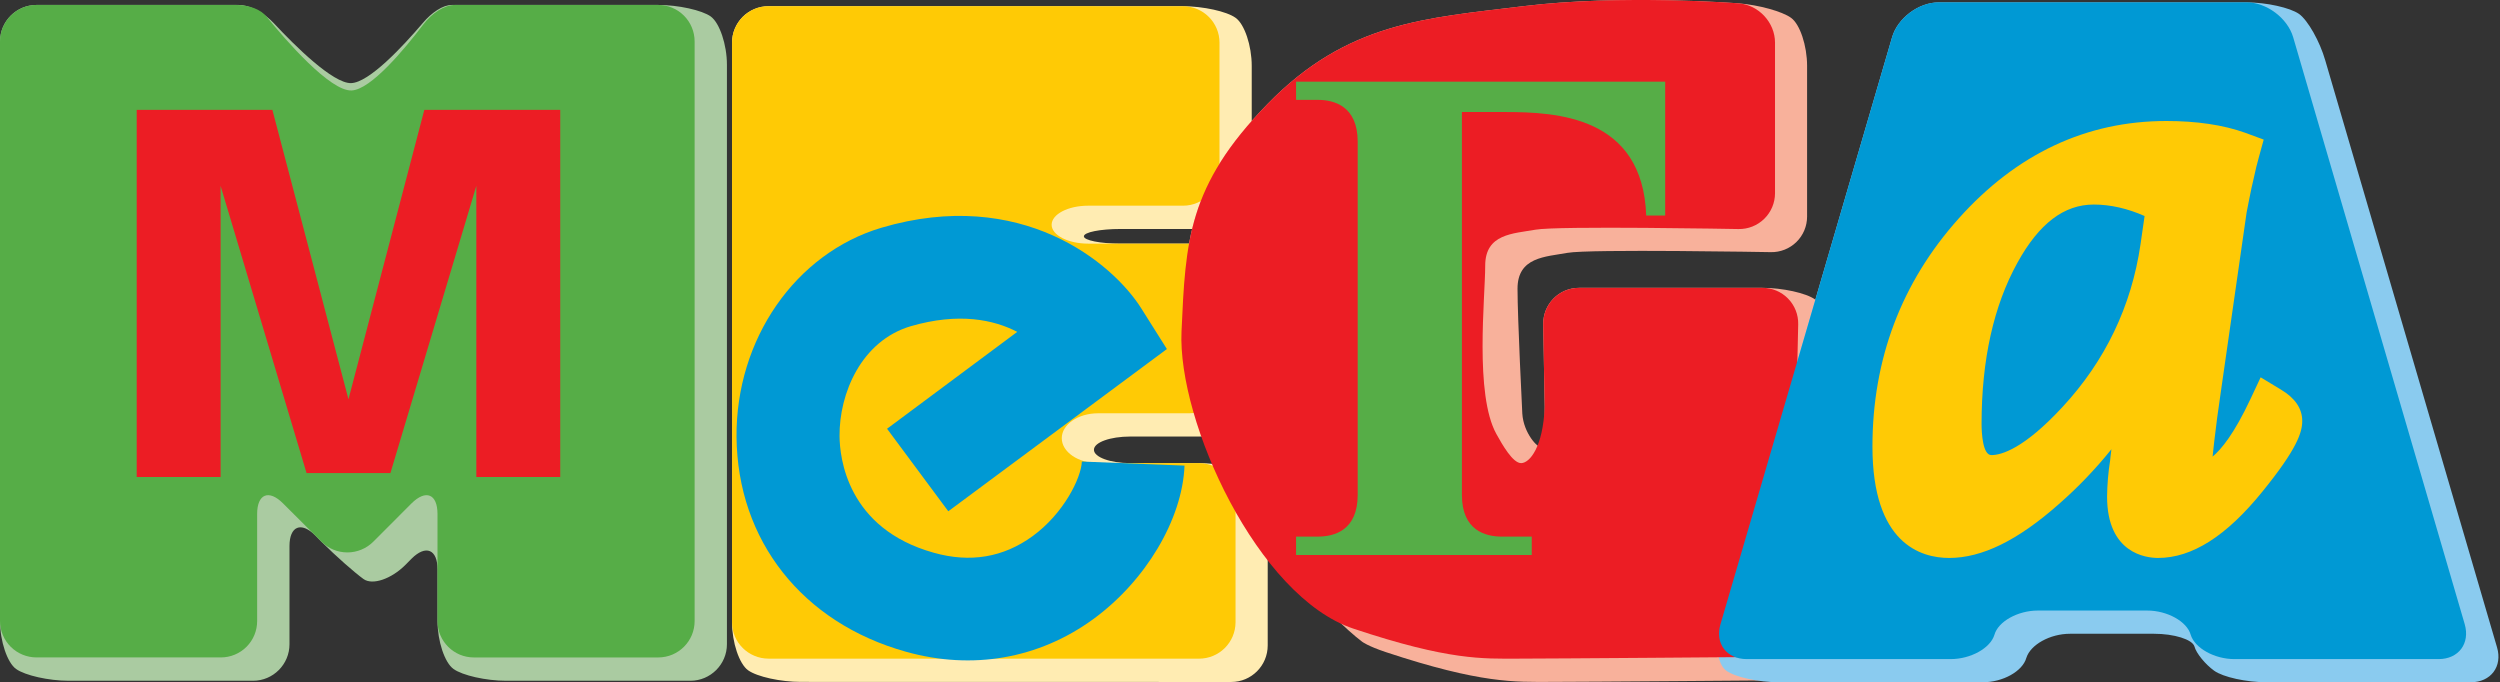 <?xml version="1.0" encoding="UTF-8"?> <svg xmlns="http://www.w3.org/2000/svg" width="1187" height="324" viewBox="0 0 1187 324" fill="none"><rect x="0" y="0" width="1187" height="324" fill="#333333" stroke="none"/> <path fill-rule="evenodd" clip-rule="evenodd" d="M594.223 225.433C590.052 222.336 578.846 219.888 569.255 219.888H536.642C527.139 219.888 519.397 217.062 519.397 213.559C519.397 210.027 527.139 207.269 536.652 207.269H579.842C589.355 207.269 597.146 199.469 597.146 189.888V144.036C597.146 134.456 593.72 124.217 589.481 121.169C585.32 118.169 574.055 115.672 564.562 115.672H531.949C522.436 115.672 514.626 114.104 514.626 112.217C514.626 110.243 522.436 108.723 531.949 108.723H576.997C586.529 108.723 594.32 100.981 594.32 91.439V31.246C594.32 21.743 590.923 11.465 586.655 8.456C582.465 5.417 571.239 2.959 561.717 2.959L364.926 2.939C362.649 2.934 360.393 3.378 358.288 4.246C356.182 5.114 354.268 6.388 352.656 7.996C351.043 9.604 349.764 11.514 348.89 13.617C348.016 15.72 347.566 17.975 347.565 20.252V295.517C347.565 304.972 350.981 315.239 355.2 318.249C359.439 321.317 370.684 323.765 380.197 323.765L584.584 323.804C594.165 323.804 601.907 316.033 601.907 306.462V248.194C601.907 238.71 598.442 228.346 594.223 225.423" fill="#FFECB2"></path> <path fill-rule="evenodd" clip-rule="evenodd" d="M861.848 142.218C857.59 139.121 846.296 136.663 836.774 136.663H749.774C740.222 136.663 732.596 144.366 732.703 153.995L733.419 193.092C733.545 202.605 732.703 211.189 731.571 212.06C730.409 213.008 723.384 205.856 722.793 196.382C722.793 196.382 720.519 151.092 720.519 137.089C720.519 121.973 733.777 121.973 744.2 120.056C754.632 118.169 840.761 119.718 840.761 119.718C843.01 119.767 845.246 119.366 847.337 118.538C849.429 117.711 851.334 116.474 852.94 114.9C854.547 113.325 855.823 111.446 856.693 109.372C857.563 107.298 858.009 105.07 858.006 102.821V31.247C858.006 21.734 854.619 11.457 850.361 8.447C846.2 5.418 834.993 2.331 825.509 1.595C825.509 1.595 769.642 -2.769 723.267 2.94C676.767 8.631 639.751 10.469 601.816 49.373C563.842 88.247 562.913 114.705 560.977 157.363C559.216 196.895 622.477 280.45 622.477 280.45C628.167 287.96 639.122 298.934 646.709 304.663C646.709 304.663 649.216 306.686 657.916 309.598C703.419 324.695 719.58 323.766 735.684 323.766C751.806 323.766 848.329 322.992 848.329 322.992C852.949 322.903 857.358 321.044 860.648 317.799C863.937 314.555 865.857 310.171 866.009 305.553L869.058 164.931C869.28 155.486 866.009 145.218 861.848 142.218Z" fill="#F8B19B"></path> <path fill-rule="evenodd" clip-rule="evenodd" d="M1173.14 323.934C1182.62 323.934 1188.27 316.472 1185.6 307.385L1104.05 28.724C1101.43 19.608 1095.8 9.65 1091.57 6.611C1087.34 3.66 1076.16 1.134 1066.68 1.134H920.464C910.98 1.134 900.993 8.556 898.351 17.692L816.886 296.334C814.147 305.46 815.376 315.398 819.625 318.427C823.825 321.524 835.089 323.934 844.593 323.934H941.444C950.928 323.934 960.286 318.766 962.096 312.398C964.031 306.127 973.322 300.911 982.844 300.911H1022.77C1032.29 300.911 1040.87 303.602 1041.91 306.902C1042.79 310.231 1047.08 315.408 1051.24 318.427C1055.5 321.524 1066.68 323.934 1076.16 323.934H1173.13H1173.14Z" fill="#8ACBEF"></path> <path fill-rule="evenodd" clip-rule="evenodd" d="M337.5 7.841C333.29 4.841 322.084 2.354 312.522 2.354H214.49C210.271 2.354 204.919 5.963 200.748 10.918C191.477 21.815 175.2 39.36 166.597 39.466C158.071 39.544 140.235 21.999 130.016 11.015C125.274 5.992 118.751 2.354 113.284 2.354H17.332C7.771 2.354 0.01 10.134 0.01 19.657V294.892C0.01 304.395 3.455 314.634 7.626 317.634C11.855 320.673 23.148 323.228 32.593 323.228H120.155C129.706 323.228 137.448 315.408 137.448 305.905V259.308C137.448 249.786 142.964 247.521 149.7 254.228L152.661 257.257C159.397 263.983 168.416 271.918 172.597 274.928C176.835 277.976 185.758 274.928 192.474 268.231L195.397 265.27C202.2 258.495 207.735 260.818 207.735 270.35V294.892C207.735 304.395 211.122 314.634 215.332 317.634C219.532 320.673 230.787 323.228 240.28 323.228H327.793C337.364 323.228 345.145 315.408 345.145 305.905V30.708C345.145 21.205 341.681 10.928 337.5 7.85" fill="#AACBA1"></path> <path fill-rule="evenodd" clip-rule="evenodd" d="M364.926 312.723C355.346 312.723 347.565 304.981 347.565 295.517V20.252C347.565 10.672 355.355 2.93 364.926 2.93L561.717 2.968C571.239 2.968 579.02 10.672 579.02 20.262V80.359C579.02 89.862 571.239 97.662 561.717 97.662H516.658C507.107 97.662 499.317 101.717 499.317 106.73C499.317 111.636 507.107 115.681 516.658 115.681H564.562C574.055 115.681 581.884 123.549 581.884 132.955V178.885C581.884 188.436 574.055 196.226 564.562 196.226H521.342C511.849 196.226 504.126 201.607 504.126 208.033C504.126 214.575 511.849 219.897 521.352 219.897H569.255C578.846 219.897 586.636 227.678 586.636 237.162V295.526C586.605 300.111 584.759 304.496 581.501 307.721C578.243 310.946 573.84 312.748 569.255 312.733H364.926V312.723Z" fill="#FFCA05"></path> <path fill-rule="evenodd" clip-rule="evenodd" d="M825.409 108.753C827.667 108.798 829.912 108.393 832.013 107.562C834.113 106.731 836.028 105.491 837.644 103.913C839.261 102.335 840.547 100.452 841.429 98.372C842.311 96.292 842.77 94.057 842.78 91.798V20.253C842.78 10.673 835.009 2.331 825.515 1.595C825.515 1.595 769.647 -2.769 723.273 2.94C676.773 8.621 639.757 10.469 601.822 49.373C563.847 88.247 562.918 114.705 560.983 157.353C559.047 199.973 597.08 283.402 642.651 298.498C688.163 313.682 704.257 312.724 720.409 312.724C736.512 312.724 833.005 311.95 833.005 311.95C837.633 311.858 842.049 309.994 845.342 306.742C848.635 303.49 850.555 299.098 850.705 294.473L853.783 153.995C853.837 151.732 853.437 149.482 852.606 147.376C851.775 145.271 850.529 143.354 848.944 141.739C847.358 140.123 845.465 138.843 843.375 137.973C841.286 137.102 839.043 136.66 836.78 136.673H749.78C740.228 136.673 732.602 144.366 732.709 153.995L733.425 193.102C732.631 212.456 726.264 219.811 722.276 219.889C718.309 219.986 713.305 211.15 710.489 206.079C700.076 187.324 705.176 141.231 705.176 126.105C705.176 110.95 718.473 110.95 728.934 109.073C739.309 107.147 825.409 108.753 825.409 108.753Z" fill="#EC1D24"></path> <path fill-rule="evenodd" clip-rule="evenodd" d="M946.938 301.443C948.709 295.085 958.038 289.889 967.551 289.889H1019.52C1029.04 289.889 1038.42 295.085 1040.16 301.443C1042.11 307.714 1051.41 312.94 1060.9 312.94H1157.84C1167.38 312.94 1172.89 305.46 1170.24 296.334L1088.8 17.692C1086.12 8.566 1076.16 1.124 1066.69 1.124H920.47C910.986 1.124 900.999 8.576 898.357 17.692L816.893 296.334C814.164 305.46 819.757 312.94 829.357 312.94H926.161C935.732 312.94 945.032 307.714 946.938 301.443Z" fill="#0099D4"></path> <path fill-rule="evenodd" clip-rule="evenodd" d="M216.145 2.344C210.89 2.344 205.016 6.302 200.913 11.711C191.913 23.537 176.081 42.553 166.945 42.95C156.745 43.405 135.639 19.086 126.561 7.918C123.852 4.492 118.287 2.344 111.987 2.344H17.342C7.781 2.344 0 10.134 0 19.666V294.882C0.015 299.468 1.849 303.861 5.098 307.097C8.347 310.334 12.746 312.149 17.332 312.147H104.884C107.148 312.144 109.389 311.696 111.479 310.826C113.569 309.957 115.468 308.684 117.066 307.081C118.664 305.478 119.93 303.575 120.792 301.482C121.654 299.389 122.095 297.146 122.09 294.882V244.037C122.09 234.495 127.655 232.26 134.381 239.005L152.671 257.257C155.932 260.483 160.335 262.293 164.923 262.293C169.51 262.293 173.913 260.483 177.174 257.257L195.397 239.005C202.2 232.26 207.726 234.495 207.726 244.076V294.892C207.726 304.405 215.448 312.157 224.981 312.157H312.523C322.084 312.157 329.807 304.405 329.807 294.892V19.657C329.804 15.072 327.984 10.676 324.747 7.431C321.509 4.186 317.116 2.357 312.532 2.344H216.145Z" fill="#56AD47"></path> <path fill-rule="evenodd" clip-rule="evenodd" d="M418.501 108.131C377.633 120.276 349.355 161.134 349.704 207.421C350.12 256.631 380.943 295.728 430.23 309.47C461.72 318.257 493.162 312.779 518.942 294.063C543.949 275.899 561.426 246.528 562.413 221.067L513.678 219.141C513.31 227.047 504.997 243.886 490.22 254.608C476.343 264.673 460.665 267.315 443.381 262.447C402.136 250.95 398.691 217.157 398.614 207.063C398.449 186.837 408.92 161.85 432.397 154.892C455.352 148.225 471.891 151.815 482.991 157.573C458.188 176.057 421.172 203.57 421.172 203.57L450.252 242.754L554.042 165.721L542.013 146.628C528.31 124.689 484.704 88.554 418.491 108.131" fill="#0099D4"></path> <path fill-rule="evenodd" clip-rule="evenodd" d="M790.634 38.767V102.347H781.624C779.95 55.141 739.16 53.186 714.405 53.186H694.111V234.976C694.111 251.95 705.386 254.786 713.128 254.786H727.276V263.525H615.376V254.776H625.731C633.376 254.776 644.631 251.941 644.631 234.967V67.286C644.631 50.321 633.376 47.418 625.731 47.418H615.376V38.776H790.634V38.767Z" fill="#56AD47"></path> <path fill-rule="evenodd" clip-rule="evenodd" d="M129.329 52.177H64.907V226.467H104.739V88.254L145.549 224.609H185.371L226.162 88.254V226.486H265.994V52.177H201.465L165.455 189.577L129.329 52.177Z" fill="#EC1D24"></path> <path fill-rule="evenodd" clip-rule="evenodd" d="M940.85 201.228C940.85 170.734 946.627 145.05 957.911 124.679C968.131 106.157 979.956 97.118 994.105 97.118C1002.07 97.118 1010.17 98.995 1018.25 102.566C1017.34 108.711 1016.31 116.047 1016.31 116.047C1012 145.437 999.524 171.402 979.298 193.215C960.911 213.111 950.208 216.082 945.505 216.082C941.392 216.082 940.85 205.631 940.85 201.228ZM1083 184.989L1073.36 179.153L1068.54 189.411C1060.76 205.999 1054.71 213.315 1050.54 216.799C1050.93 213.111 1051.49 207.615 1052.71 198.373L1054.45 186.073L1066.69 100.892C1066.69 100.602 1069.02 89.212 1069.02 89.212C1069.02 89.347 1071.34 79.04 1071.34 79.04C1071.29 79.35 1072.33 75.305 1072.33 75.305L1074.8 66.286L1066 63.034C1055.51 59.289 1042.93 57.45 1028.55 57.45C990.573 57.45 957.447 73.04 929.973 103.757C902.779 134.115 889.037 170.57 889.037 212.047C889.037 258.034 911.915 264.915 925.492 264.915C941.053 264.915 958.047 256.592 977.44 239.434C986.546 231.477 994.934 222.734 1002.5 213.305C1002.1 216.237 1001.9 218.531 1001.9 218.531C1001 224.23 1000.51 229.987 1000.44 235.757C1000.44 262.757 1018.95 264.915 1024.64 264.915C1040.78 264.915 1057.1 254.56 1074.23 233.366C1090.77 212.995 1093.1 205.205 1093.1 199.863C1093.1 193.94 1089.66 188.966 1083 184.989Z" fill="#FFCA05"></path> </svg> 